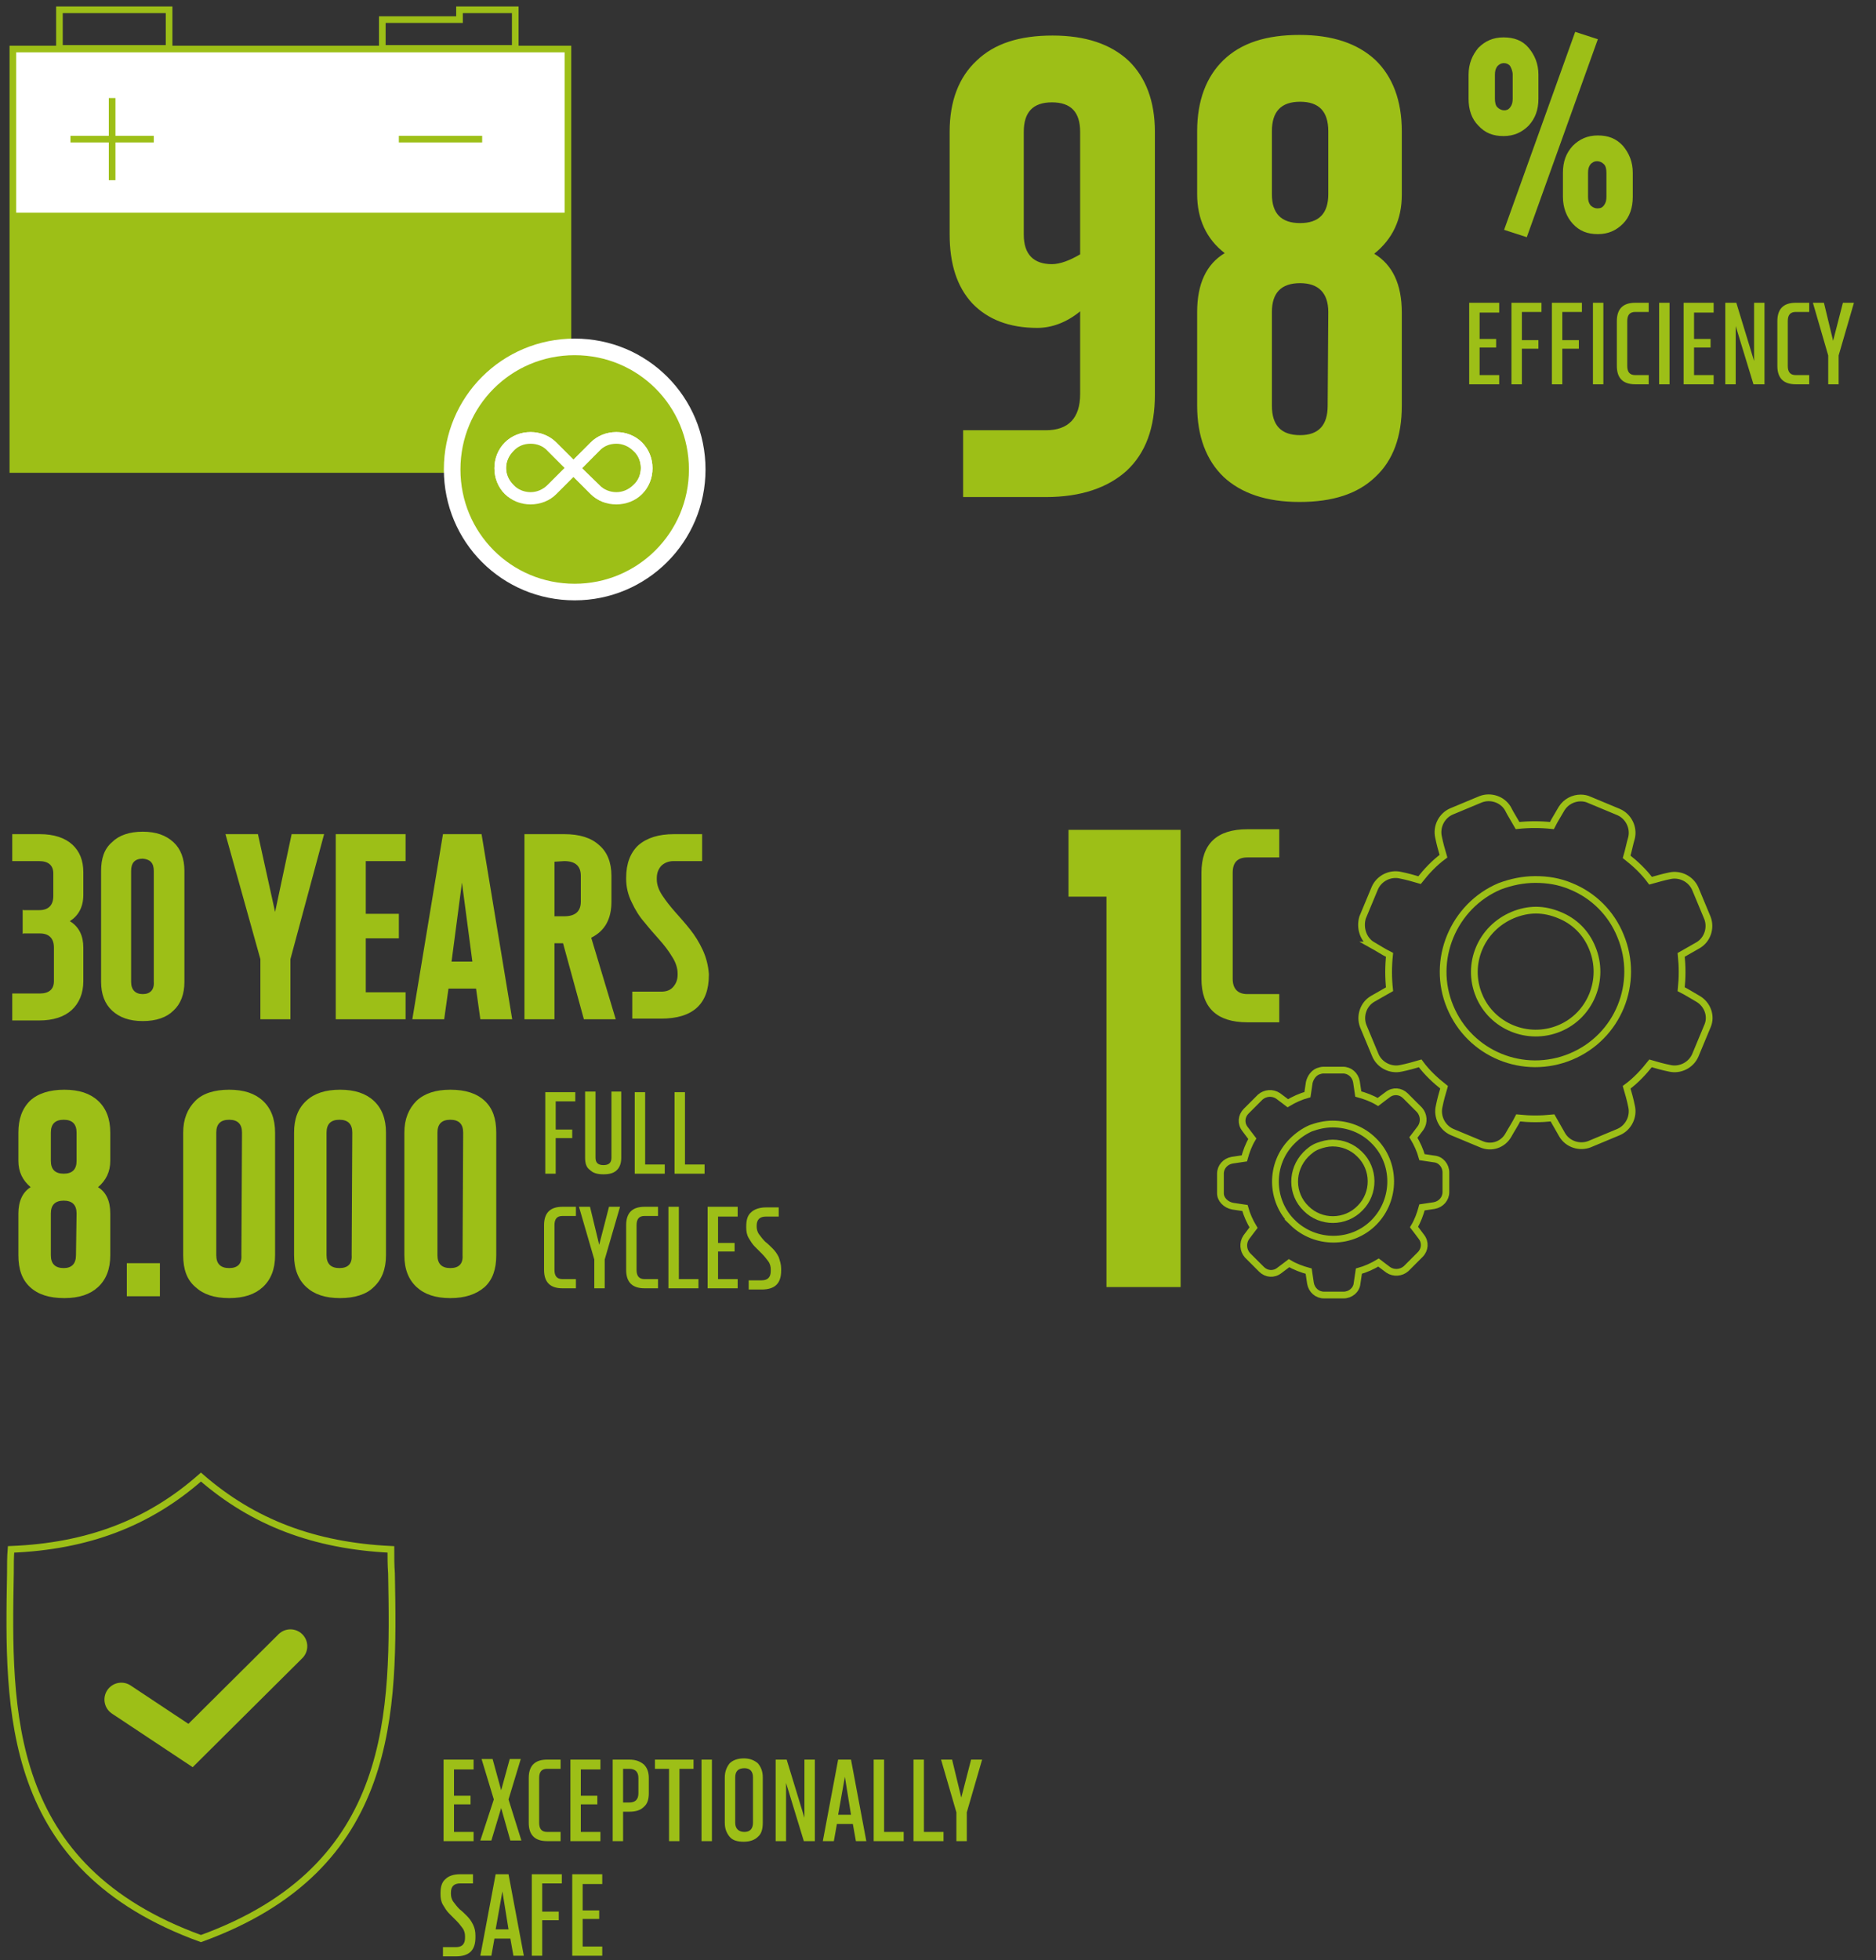 <svg enable-background="new 0 0 306.2 319.8" viewBox="0 0 306.2 319.8" xmlns="http://www.w3.org/2000/svg"><rect x="0" y="0" width="306.2" height="319.8" fill="#333333" stroke="none"/><path d="m192.7 135.4v74.6h-12.1v-63.7h-6.2v-10.9z" fill="#9dbf17"/><path d="m208.8 135.3v4.6h-5.2c-1.6 0-2.4.8-2.4 2.5v17.3c0 1.6.8 2.5 2.4 2.5h5.2v4.6h-5.2c-5 0-7.5-2.4-7.5-7.1v-17.3c0-4.7 2.5-7.1 7.5-7.1z" fill="#9dbf17"/><path d="m224 154.2c.9.5 1.8 1.1 2.8 1.6-.2 1.9-.2 3.7 0 5.6-.9.5-1.9 1.1-2.8 1.6-1.5.9-2.1 2.8-1.5 4.4l2 4.8c.7 1.6 2.5 2.5 4.2 2.1 1-.2 2.1-.5 3.1-.8 1.1 1.5 2.5 2.8 3.9 3.9-.3 1-.6 2.1-.8 3.1-.4 1.7.5 3.5 2.1 4.2l4.8 2c1.6.7 3.5.1 4.4-1.5.5-.9 1.1-1.8 1.6-2.8 1.9.2 3.7.2 5.6 0 .5.9 1.1 1.9 1.6 2.8.9 1.5 2.8 2.1 4.4 1.5l4.8-2c1.6-.7 2.5-2.5 2.1-4.2-.2-1-.5-2.1-.8-3.1 1.5-1.1 2.8-2.5 3.9-3.9 1 .3 2.1.6 3.1.8 1.7.4 3.5-.5 4.2-2.1l2-4.8c.7-1.6 0-3.5-1.5-4.4-.9-.5-1.8-1.1-2.8-1.6.2-1.9.2-3.7 0-5.6.9-.5 1.9-1.1 2.8-1.6 1.5-.9 2.1-2.8 1.5-4.4l-2-4.8c-.7-1.6-2.5-2.5-4.2-2.1-1 .2-2 .5-3.1.8-1.1-1.5-2.5-2.8-3.9-3.9.3-1 .5-2.1.8-3.1.4-1.7-.5-3.5-2.1-4.2l-4.8-2c-.4-.2-.9-.3-1.4-.3-1.2 0-2.4.6-3.1 1.7-.5.9-1.1 1.8-1.6 2.8-1.9-.2-3.7-.2-5.6 0-.5-.9-1.1-1.8-1.6-2.8-.9-1.5-2.8-2.1-4.4-1.5l-4.8 2c-1.6.7-2.5 2.5-2.1 4.2.2 1 .5 2.1.8 3.1-1.5 1.1-2.8 2.5-3.9 3.9-1-.3-2.1-.6-3.1-.8-1.7-.4-3.5.5-4.2 2.1l-2 4.8c-.5 1.7.1 3.6 1.6 4.5z" fill="none" stroke="#9dbf17" stroke-miterlimit="10" stroke-width="1.101"/><path d="m236.7 164.3c3.2 7.7 12 11.3 19.7 8.1s11.3-12 8.1-19.7c-1.5-3.7-4.4-6.6-8.1-8.1-1.9-.8-3.8-1.1-5.8-1.1s-3.9.4-5.8 1.1c-7.6 3.2-11.3 12.1-8.1 19.7z" fill="none" stroke="#9dbf17" stroke-miterlimit="10" stroke-width="1.101"/><path d="m241.4 162.4c2.1 5.1 8 7.5 13.1 5.4s7.5-8 5.4-13.1c-1-2.5-2.9-4.4-5.4-5.4-1.2-.5-2.5-.8-3.8-.8s-2.6.3-3.8.8c-5.2 2.2-7.6 8-5.5 13.1z" fill="none" stroke="#9dbf17" stroke-miterlimit="10" stroke-width="1.101"/><path d="m201.2 196.8c.6.1 1.3.2 2 .3.3 1.1.8 2.2 1.4 3.2-.4.5-.8 1.1-1.2 1.6-.6.9-.5 2.1.2 2.9l2.3 2.3c.8.8 2 .9 2.9.2.5-.4 1.1-.8 1.6-1.2 1 .6 2.1 1 3.2 1.3.1.7.2 1.3.3 2 .2 1.1 1.1 1.9 2.2 1.9h3.2c1.1 0 2.1-.8 2.2-1.9.1-.6.2-1.3.3-2 1.1-.3 2.2-.8 3.2-1.4.5.4 1.1.8 1.6 1.2.9.6 2.1.5 2.9-.2l2.3-2.3c.8-.8.9-2 .2-2.9-.4-.5-.8-1.1-1.2-1.6.6-1 1-2.1 1.3-3.2.7-.1 1.3-.2 2-.3 1.1-.2 1.9-1.1 1.9-2.2v-3.2c0-1.1-.8-2.1-1.9-2.2-.6-.1-1.3-.2-2-.3-.3-1.1-.8-2.2-1.4-3.2.4-.5.8-1.1 1.2-1.6.6-.9.5-2.1-.2-2.9l-2.3-2.3c-.8-.8-2-.9-2.9-.2-.5.4-1.1.8-1.6 1.2-1-.6-2.1-1-3.2-1.3-.1-.7-.2-1.3-.3-2-.2-1.1-1.1-1.9-2.2-1.9h-3.2c-.3 0-.6.1-.9.2-.7.3-1.2 1-1.4 1.8-.1.6-.2 1.3-.3 2-1.1.3-2.2.8-3.2 1.4-.5-.4-1.1-.8-1.6-1.2-.9-.6-2.1-.5-2.9.2l-2.3 2.3c-.8.8-.9 2-.2 2.9.4.5.8 1.1 1.2 1.6-.6 1-1 2.1-1.3 3.2-.7.1-1.3.2-2 .3-1.1.2-1.9 1.1-1.9 2.2v3.2c0 1 .9 1.9 2 2.1z" fill="none" stroke="#9dbf17" stroke-miterlimit="10" stroke-width="1.101"/><path d="m211 199.5c3.7 3.6 9.7 3.6 13.3-.1s3.6-9.7-.1-13.3c-1.8-1.8-4.2-2.7-6.7-2.7-1.3 0-2.5.3-3.6.7-1.1.5-2.1 1.2-3 2.1-3.7 3.7-3.6 9.7.1 13.3z" fill="none" stroke="#9dbf17" stroke-miterlimit="10" stroke-width="1.101"/><path d="m213.2 197.2c2.4 2.4 6.4 2.4 8.8-.1 2.4-2.4 2.4-6.4-.1-8.8-1.2-1.2-2.8-1.8-4.4-1.8-.8 0-1.6.2-2.4.5s-1.4.8-2 1.4c-2.4 2.5-2.4 6.4.1 8.8z" fill="none" stroke="#9dbf17" stroke-miterlimit="10" stroke-width="1.101"/><g fill="#9dbf17"><path d="m155 21.5v16.7c0 4.9 1.2 8.6 3.7 11.3 2.5 2.6 6 4 10.6 4 2.4 0 4.8-.9 7-2.7v13.5c0 3.9-1.9 5.9-5.6 5.9h-13.5v10.9h13.5c5.7 0 10.1-1.5 13.2-4.3 3.1-2.9 4.6-7 4.6-12.4v-42.9c0-5-1.5-8.9-4.3-11.6-2.9-2.7-7-4.1-12.4-4.1s-9.5 1.3-12.4 4.1c-2.9 2.7-4.4 6.6-4.4 11.6zm12.1 16.8v-16.8c0-3.2 1.5-4.8 4.6-4.8s4.6 1.6 4.6 4.8v20c-1.7 1-3.3 1.6-4.6 1.6-3 0-4.6-1.6-4.6-4.8zm28.3-16.9v10.3c0 4 1.5 7.3 4.5 9.6-3 1.8-4.5 5-4.5 9.6v15.3c0 5 1.5 8.9 4.3 11.6 2.9 2.7 7 4.1 12.4 4.1s9.5-1.3 12.4-4.1c2.9-2.7 4.3-6.6 4.3-11.6v-15.2c0-4.6-1.5-7.8-4.5-9.6 3-2.4 4.5-5.6 4.5-9.6v-10.4c0-5-1.5-8.9-4.3-11.6-2.9-2.7-7-4.1-12.4-4.1s-9.5 1.3-12.4 4.1c-2.8 2.7-4.3 6.6-4.3 11.6zm21.4 0v10.3c0 3.1-1.5 4.7-4.6 4.7s-4.6-1.6-4.6-4.7v-10.3c0-3.2 1.5-4.8 4.6-4.8s4.6 1.6 4.6 4.8zm0 29.5-.1 15.3c0 3.2-1.5 4.8-4.5 4.8-3.1 0-4.6-1.6-4.6-4.8v-15.3c0-3.1 1.5-4.7 4.6-4.7 3 0 4.6 1.6 4.6 4.7z"/><path d="m245.5 37.5 3.7 1.2 11.6-32.3-3.7-1.2zm-5.8-25.3v3.9c0 1.8.5 3.3 1.6 4.4 1.1 1.2 2.4 1.7 4.1 1.7s3-.6 4.1-1.7c1.1-1.2 1.6-2.6 1.6-4.4v-3.9c0-1.8-.6-3.2-1.6-4.4s-2.4-1.7-4.1-1.7-3 .6-4.1 1.7c-1 1.2-1.6 2.6-1.6 4.4zm7.2 0v3.9c0 .6-.1 1-.4 1.4s-.6.5-1 .5-.8-.2-1.1-.5-.4-.8-.4-1.4v-3.9c0-.6.1-1 .4-1.4.3-.3.6-.5 1.1-.5.4 0 .8.2 1 .5.2.4.4.8.4 1.4zm8.2 16v3.9c0 1.8.6 3.3 1.6 4.4 1.1 1.2 2.4 1.7 4.1 1.7s3-.6 4.1-1.7 1.6-2.6 1.6-4.4v-3.9c0-1.8-.6-3.2-1.6-4.4-1.1-1.2-2.4-1.7-4.1-1.7s-3 .6-4.1 1.7c-1.1 1.2-1.6 2.6-1.6 4.4zm7.1 0v3.9c0 .6-.1 1-.4 1.4s-.6.5-1.1.5c-.4 0-.8-.2-1.1-.5-.3-.4-.4-.8-.4-1.4v-3.9c0-.6.1-1 .4-1.4.3-.3.6-.5 1.1-.5.4 0 .8.2 1.1.5s.4.8.4 1.4z"/><path d="m244.7 49.4h-4.9v13.3h4.9v-1.5h-3.2v-4.5h2.7v-1.4h-2.7v-4.3h3.2zm6.9 0h-4.9v13.3h1.7v-5.8h2.7v-1.4h-2.7v-4.6h3.2zm6.6 0h-4.9v13.3h1.7v-5.8h2.7v-1.4h-2.7v-4.6h3.2zm1.8 0v13.3h1.7v-13.3zm6.9 0c-2 0-3 1-3 3v7.3c0 2 1 3 3 3h2.2v-1.5h-2.2c-.9 0-1.3-.5-1.3-1.5v-7.3c0-1 .4-1.5 1.3-1.5h2.2v-1.5zm3.9 0v13.3h1.7v-13.3zm8.9 0h-4.9v13.3h4.9v-1.5h-3.2v-4.5h2.7v-1.4h-2.7v-4.3h3.2zm6.6 0v9.5l-2.9-9.5h-1.8v13.3h1.7v-9.5l2.9 9.5h1.8v-13.3zm6.8 0c-2 0-3 1-3 3v7.3c0 2 1 3 3 3h2.2v-1.5h-2.2c-.9 0-1.3-.5-1.3-1.5v-7.3c0-1 .4-1.5 1.3-1.5h2.2v-1.5zm6.1 6.2-1.5-6.2h-1.8l2.5 8.6v4.7h1.7v-4.7l2.5-8.6h-1.8z"/><path d="m11.8 137.8c-1.2-1.1-3-1.7-5.3-1.7h-4.5v4.4h4.4c1.5 0 2.3.7 2.3 2v3.7c0 1.5-.8 2.3-2.3 2.3h-2.6l-.1-.1v4l.1-.1h2.7c1.5 0 2.3.8 2.3 2.3v5.5c0 1.3-.8 2-2.3 2h-4.5v4.4h4.4c2.3 0 4.1-.6 5.3-1.7s1.9-2.7 1.9-4.7v-5.5c0-1.9-.7-3.4-2.2-4.3 1.4-.9 2.2-2.3 2.2-4.3v-3.7c0-1.9-.6-3.4-1.8-4.5zm4.7 4.3v18.1c0 2 .6 3.6 1.8 4.7s2.8 1.7 5 1.7 3.9-.6 5-1.7c1.2-1.1 1.8-2.7 1.8-4.7v-18.1c0-2-.6-3.6-1.8-4.7s-2.8-1.7-5-1.7-3.9.6-5 1.7c-1.3 1.1-1.8 2.7-1.8 4.7zm8.6 0v18.1c.1 1.3-.6 2-1.8 2s-1.9-.7-1.9-2v-18.1c0-1.3.6-2 1.9-2 1.2.1 1.8.7 1.8 2zm19.8 6.7-2.8-12.7h-5.3l5.7 20.4v9.8h4.9v-9.8l5.5-20.4h-5.3zm21.3-12.7h-11.4v30.2h11.4v-4.4h-6.5v-8.8h5.4v-4h-5.4v-8.6h6.5zm17.4 30.2-5-30.2h-6.3l-5 30.2h5.2l.7-5h4.5l.7 5zm-8.2-22.3 1.7 12.9h-3.4zm25.1 22.3-4-13.3c2.2-1.1 3.3-3 3.3-5.9v-4.2c0-2.2-.7-3.9-2-5-1.3-1.2-3.2-1.8-5.7-1.8h-6.5v30.2h4.9v-12.4h1.4l3.4 12.4zm-8.4-25.8c1.8 0 2.7.8 2.7 2.4v4.2c0 1.6-.9 2.4-2.7 2.4h-1.6v-8.9zm22.6 14.5c-.6-1.3-1.3-2.4-2.1-3.4s-1.6-1.9-2.4-2.8-1.5-1.8-2.1-2.7-.9-1.8-.9-2.6v-.2c0-.8.2-1.4.7-2 .5-.5 1.2-.8 2-.8h4.7v-4.4h-4.6c-2.5 0-4.4.6-5.8 1.8-1.3 1.2-2 3-2 5.3v.2c0 1.3.3 2.6.9 3.8.6 1.3 1.3 2.4 2.1 3.3.8 1 1.6 1.9 2.4 2.8s1.5 1.8 2.1 2.8c.6.9.9 1.9.9 2.7v.2c0 .8-.2 1.4-.7 2s-1.2.8-2 .8h-4.7v4.4h4.7c5.2 0 7.8-2.4 7.8-7.1v-.2c-.1-1.3-.4-2.6-1-3.9z"/><path d="m3 184.8v4.6c0 1.8.7 3.2 2 4.3-1.3.8-2 2.3-2 4.3v6.8c0 2.3.6 4 1.9 5.2s3.1 1.8 5.6 1.8c2.4 0 4.2-.6 5.5-1.8s2-2.9 2-5.2v-6.8c0-2.1-.7-3.5-2-4.3 1.3-1.1 2-2.5 2-4.3v-4.6c0-2.3-.7-4-2-5.2s-3.1-1.8-5.5-1.8-4.3.6-5.6 1.8c-1.3 1.3-1.9 3-1.9 5.2zm9.5 0v4.6c0 1.4-.7 2.1-2.1 2.1s-2.1-.7-2.1-2.1v-4.6c0-1.4.7-2.1 2.1-2.1s2.1.7 2.1 2.1zm0 13.2-.1 6.8c0 1.4-.7 2.1-2 2.1-1.4 0-2.1-.7-2.1-2.1v-6.8c0-1.4.7-2.1 2.1-2.1s2.1.7 2.1 2.1zm8.2 8.1v5.4h5.4v-5.4zm9.2-21.3v20c0 2.3.6 4 2 5.2 1.3 1.2 3.1 1.8 5.5 1.8s4.2-.6 5.5-1.8 2-2.9 2-5.2v-20c0-2.3-.7-4-2-5.2s-3.1-1.8-5.5-1.8-4.3.6-5.5 1.8c-1.3 1.3-2 3-2 5.2zm9.6 0-.1 20c.1 1.4-.6 2.1-2 2.1s-2.1-.7-2.1-2.1v-20c0-1.4.7-2.1 2.1-2.1s2.1.7 2.1 2.1zm8.5 0v20c0 2.3.7 4 2 5.2s3.1 1.8 5.5 1.8 4.3-.6 5.5-1.8c1.3-1.2 2-2.9 2-5.2v-20c0-2.3-.7-4-2-5.2s-3.1-1.8-5.5-1.8-4.2.6-5.5 1.8c-1.4 1.3-2 3-2 5.2zm9.5 0-.1 20c.1 1.4-.6 2.1-2 2.1s-2.1-.7-2.1-2.1v-20c0-1.4.7-2.1 2.1-2.1s2.1.7 2.1 2.1zm8.5 0v20c0 2.3.7 4 2 5.2s3.1 1.8 5.5 1.8 4.2-.6 5.6-1.8c1.3-1.2 1.9-2.9 1.9-5.2v-20c0-2.3-.6-4-1.9-5.2s-3.1-1.8-5.6-1.8c-2.4 0-4.2.6-5.5 1.8-1.3 1.3-2 3-2 5.2zm9.6 0-.1 20c.1 1.4-.6 2.1-2 2.1s-2.1-.7-2.1-2.1v-20c0-1.4.7-2.1 2.1-2.1s2.1.7 2.1 2.1z"/><path d="m91.8 196.9c-2 0-3 1-3 3v7.3c0 2 1 3 3 3h2.2v-1.5h-2.2c-.9 0-1.3-.5-1.3-1.5v-7.3c0-1 .4-1.5 1.3-1.5h2.2v-1.5zm6 6.2-1.5-6.2h-1.8l2.5 8.6v4.7h1.7v-4.7l2.5-8.6h-1.8zm7.4-6.2c-2 0-3 1-3 3v7.3c0 2 1 3 3 3h2.2v-1.5h-2.2c-.9 0-1.3-.5-1.3-1.5v-7.3c0-1 .4-1.5 1.3-1.5h2.2v-1.5zm5.6 0h-1.7v13.3h4.9v-1.5h-3.2zm9.6 0h-4.9v13.3h4.9v-1.5h-3.2v-4.5h2.7v-1.4h-2.7v-4.3h3.2zm6.7 8.2c-.3-.6-.6-1-1-1.4s-.8-.8-1.2-1.1c-.4-.4-.7-.8-1-1.2s-.4-.9-.4-1.3v-.1c0-1 .5-1.5 1.5-1.5h2.1v-1.5h-2.1c-1 0-1.9.3-2.4.8-.6.5-.8 1.3-.8 2.3v.2c0 .6.1 1.2.4 1.7s.6 1 1 1.4.8.8 1.2 1.2.7.8 1 1.2.4.9.4 1.3v.3c0 1-.5 1.5-1.5 1.5h-2.1v1.5h2.1c2.2 0 3.2-1 3.2-3.1v-.3c0-.7-.2-1.3-.4-1.9z"/><path d="m93.9 178.2h-4.9v13.3h1.7v-5.8h2.7v-1.4h-2.7v-4.6h3.2zm5.9-.1v10.8c0 .8-.4 1.2-1.3 1.2s-1.3-.4-1.3-1.2v-10.8h-1.7v10.8c0 .9.2 1.6.8 2 .5.5 1.2.7 2.2.7s1.7-.2 2.2-.7.7-1.2.7-2v-10.8zm5.5.1h-1.7v13.3h4.9v-1.5h-3.2zm6.5 0h-1.7v13.3h4.9v-1.5h-3.2z"/></g><path d="m32.8 316.3c-32-11.6-31.5-37.1-31.1-59.6 0-1.3 0-2.7.1-3.9 12.5-.5 22.5-4.3 31-11.8 8.5 7.4 18.5 11.2 31 11.8 0 1.3 0 2.6.1 3.9.4 22.5.9 48-31.1 59.6z" fill="none" stroke="#9dbf17" stroke-miterlimit="10" stroke-width="1.101"/><path d="m19.8 277.3 11.3 7.5 16.3-16.2" fill="none" stroke="#9dbf17" stroke-linecap="round" stroke-width="5.507"/><path d="m77.2 314c-.3-.6-.6-1-1-1.4s-.8-.8-1.2-1.1c-.4-.4-.7-.8-1-1.2s-.4-.9-.4-1.3v-.2c0-1 .5-1.5 1.5-1.5h2.1v-1.5h-2.1c-1.1 0-1.9.3-2.4.8-.6.5-.8 1.3-.8 2.3v.2c0 .6.1 1.2.4 1.7s.6 1 1 1.4.8.8 1.2 1.2.7.8 1 1.2.4.9.4 1.3v.3c0 1-.5 1.5-1.5 1.5h-2.1v1.5h2.1c2.2 0 3.2-1 3.2-3.1v-.3c0-.6-.1-1.2-.4-1.8zm8.3 5.1-2.5-13.3h-2.1l-2.5 13.3h1.8l.5-2.8h2.6l.5 2.8zm-3.5-10.5 1 6.2h-2.1zm9.7-2.8h-4.9v13.3h1.7v-5.8h2.7v-1.4h-2.7v-4.6h3.2zm6.6 0h-4.9v13.3h4.9v-1.5h-3.2v-4.5h2.7v-1.4h-2.7v-4.3h3.2z" fill="#9dbf17"/><path d="m77.3 287.1h-4.9v13.3h4.9v-1.5h-3.2v-4.5h2.7v-1.4h-2.7v-4.3h3.2zm5.7 6.5 2-6.6h-1.8l-1.4 5.1-1.4-5.1h-1.8l2 6.6-2.2 6.7h1.8l1.6-5.3 1.5 5.3h1.8zm6.3-6.5c-2 0-3 1-3 3v7.3c0 2 1 3 3 3h2.2v-1.5h-2.2c-.9 0-1.3-.5-1.3-1.5v-7.3c0-1 .4-1.5 1.3-1.5h2.2v-1.5zm8.7 0h-4.9v13.3h4.9v-1.5h-3.2v-4.5h2.7v-1.4h-2.7v-4.3h3.2zm2 13.3h1.7v-4.8h1c1 0 1.8-.2 2.4-.8.6-.5.8-1.3.8-2.2v-2.5c0-1-.3-1.7-.8-2.2-.6-.5-1.3-.8-2.4-.8h-2.7zm2.7-6.3h-1v-5.5h1c1 0 1.5.5 1.5 1.5v2.5c0 1-.5 1.5-1.5 1.5zm4.2-7v1.5h2.3v11.8h1.7v-11.8h2.3v-1.5zm7.6 0v13.3h1.7v-13.3zm3.8 2.9v7.4c0 1 .3 1.7.8 2.3s1.3.8 2.3.8 1.8-.3 2.3-.8c.6-.5.8-1.3.8-2.3v-7.4c0-1-.3-1.7-.8-2.3-.6-.5-1.3-.8-2.3-.8s-1.8.3-2.3.8c-.5.6-.8 1.4-.8 2.3zm4.6 0v7.4c0 1-.5 1.5-1.4 1.5s-1.5-.5-1.5-1.5v-7.4c0-1 .5-1.5 1.5-1.5.9 0 1.4.5 1.4 1.5zm8.4-2.9v9.5l-2.9-9.5h-1.8v13.3h1.7v-9.5l2.9 9.5h1.8v-13.3zm10.1 13.3-2.5-13.3h-2.1l-2.5 13.3h1.8l.5-2.8h2.6l.5 2.8zm-3.5-10.5 1 6.2h-2.1zm6.4-2.8h-1.7v13.3h4.9v-1.5h-3.2zm6.5 0h-1.7v13.3h4.9v-1.5h-3.2zm6.1 6.2-1.5-6.2h-1.8l2.5 8.6v4.7h1.7v-4.7l2.5-8.6h-1.8z" fill="#9dbf17"/><path d="m2.1 8v68.6h90.6v-68.6z" fill="#fff"/><path d="m2.1 8v68.6h90.6v-68.6z" fill="none" stroke="#9dbf17" stroke-width="1.083"/><path d="m27.6 1.6h-17.9v6.3h17.9z" fill="none" stroke="#9dbf17" stroke-miterlimit="10" stroke-width="1.083"/><path d="m2.1 76.9h90.4v-42.2h-90.4z" fill="#9dbf17"/><path d="m65.1 22.7h13.6m-67.2 0h13.6m-6.8-6.7v13.4" fill="none" stroke="#9dbf17" stroke-miterlimit="10" stroke-width="1.083"/><path d="m93.8 96.6c11 0 20-8.9 20-20s-8.9-20-20-20-20 8.9-20 20 8.9 20 20 20z" fill="#9dbf17"/><path d="m93.8 96.6c11 0 20-8.9 20-20s-8.9-20-20-20-20 8.9-20 20 8.9 20 20 20z" fill="none" stroke="#fff" stroke-width="2.708"/><path d="m86.6 82.3c1.6 0 3.1-.6 4.2-1.7l2.8-2.8 2.8 2.8c1.1 1.1 2.6 1.7 4.2 1.7s3.1-.6 4.2-1.7 1.7-2.6 1.7-4.2-.6-3.1-1.7-4.2-2.6-1.7-4.2-1.7-3.1.6-4.2 1.7l-2.8 2.8-2.8-2.8c-1.1-1.1-2.6-1.7-4.2-1.7s-3.1.6-4.2 1.7-1.7 2.6-1.7 4.2.6 3.1 1.7 4.2c1.2 1.1 2.6 1.7 4.2 1.7zm11.2-8.8c.8-.8 1.8-1.2 2.8-1.2s2.1.4 2.8 1.2c.8.8 1.2 1.8 1.2 2.8 0 1.1-.4 2.1-1.2 2.8-.8.8-1.8 1.2-2.8 1.2s-2.1-.4-2.8-1.2l-2.8-2.7zm-14 0c.8-.8 1.8-1.2 2.8-1.2s2.1.4 2.8 1.2l2.8 2.8-2.8 2.8c-.8.8-1.8 1.2-2.8 1.2s-2.1-.4-2.8-1.2c-.8-.8-1.2-1.8-1.2-2.8s.4-2 1.2-2.8z" fill="#fff"/><path d="m100.6 82.3c-1.6 0-3.1-.6-4.2-1.7l-2.8-2.8-2.8 2.8c-1.1 1.1-2.6 1.7-4.2 1.7s-3.1-.6-4.2-1.7-1.7-2.6-1.7-4.2.6-3.1 1.7-4.2 2.6-1.7 4.2-1.7 3.1.6 4.2 1.7l2.8 2.8 2.8-2.8c1.1-1.1 2.6-1.7 4.2-1.7s3.1.6 4.2 1.7 1.7 2.6 1.7 4.2-.6 3.1-1.7 4.2-2.6 1.7-4.2 1.7zm-7-4.6 2.9 2.9c1.1 1.1 2.6 1.7 4.1 1.7 1.6 0 3-.6 4.1-1.7s1.7-2.6 1.7-4.1c0-1.6-.6-3-1.7-4.1s-2.6-1.7-4.1-1.7c-1.6 0-3 .6-4.1 1.7l-2.9 2.9-2.9-2.9c-1.1-1.1-2.6-1.7-4.1-1.7-1.6 0-3 .6-4.1 1.7s-1.7 2.6-1.7 4.1c0 1.6.6 3 1.7 4.1s2.6 1.7 4.1 1.7c1.6 0 3-.6 4.1-1.7zm7 2.7c-1.1 0-2.1-.4-2.9-1.2l-2.9-2.9 2.9-2.9c.8-.8 1.8-1.2 2.9-1.2s2.1.4 2.9 1.2 1.2 1.8 1.2 2.9-.4 2.1-1.2 2.9c-.7.8-1.8 1.2-2.9 1.2zm-5.6-4 2.8 2.8c.8.8 1.8 1.2 2.8 1.2 1.1 0 2.1-.4 2.8-1.2.8-.8 1.2-1.8 1.2-2.8 0-1.1-.4-2.1-1.2-2.8-.8-.8-1.8-1.2-2.8-1.2-1.1 0-2.1.4-2.8 1.2zm-8.4 4c-1.1 0-2.1-.4-2.9-1.2s-1.2-1.8-1.2-2.9.4-2.1 1.2-2.9 1.8-1.2 2.9-1.2 2.1.4 2.9 1.2l2.9 2.9-2.9 2.9c-.8.8-1.8 1.2-2.9 1.2zm0-8c-1.1 0-2.1.4-2.8 1.2-.8.8-1.2 1.8-1.2 2.8 0 1.1.4 2.1 1.2 2.8.8.8 1.8 1.2 2.8 1.2s2.1-.4 2.8-1.2l2.8-2.8-2.8-2.8c-.7-.8-1.7-1.2-2.8-1.2z" fill="#fff"/><path d="m75 1.6v1.6h-12.6v4.7h12.6 4.7 4.4v-6.3z" fill="none" stroke="#9dbf17" stroke-miterlimit="10" stroke-width="1.083"/></svg>